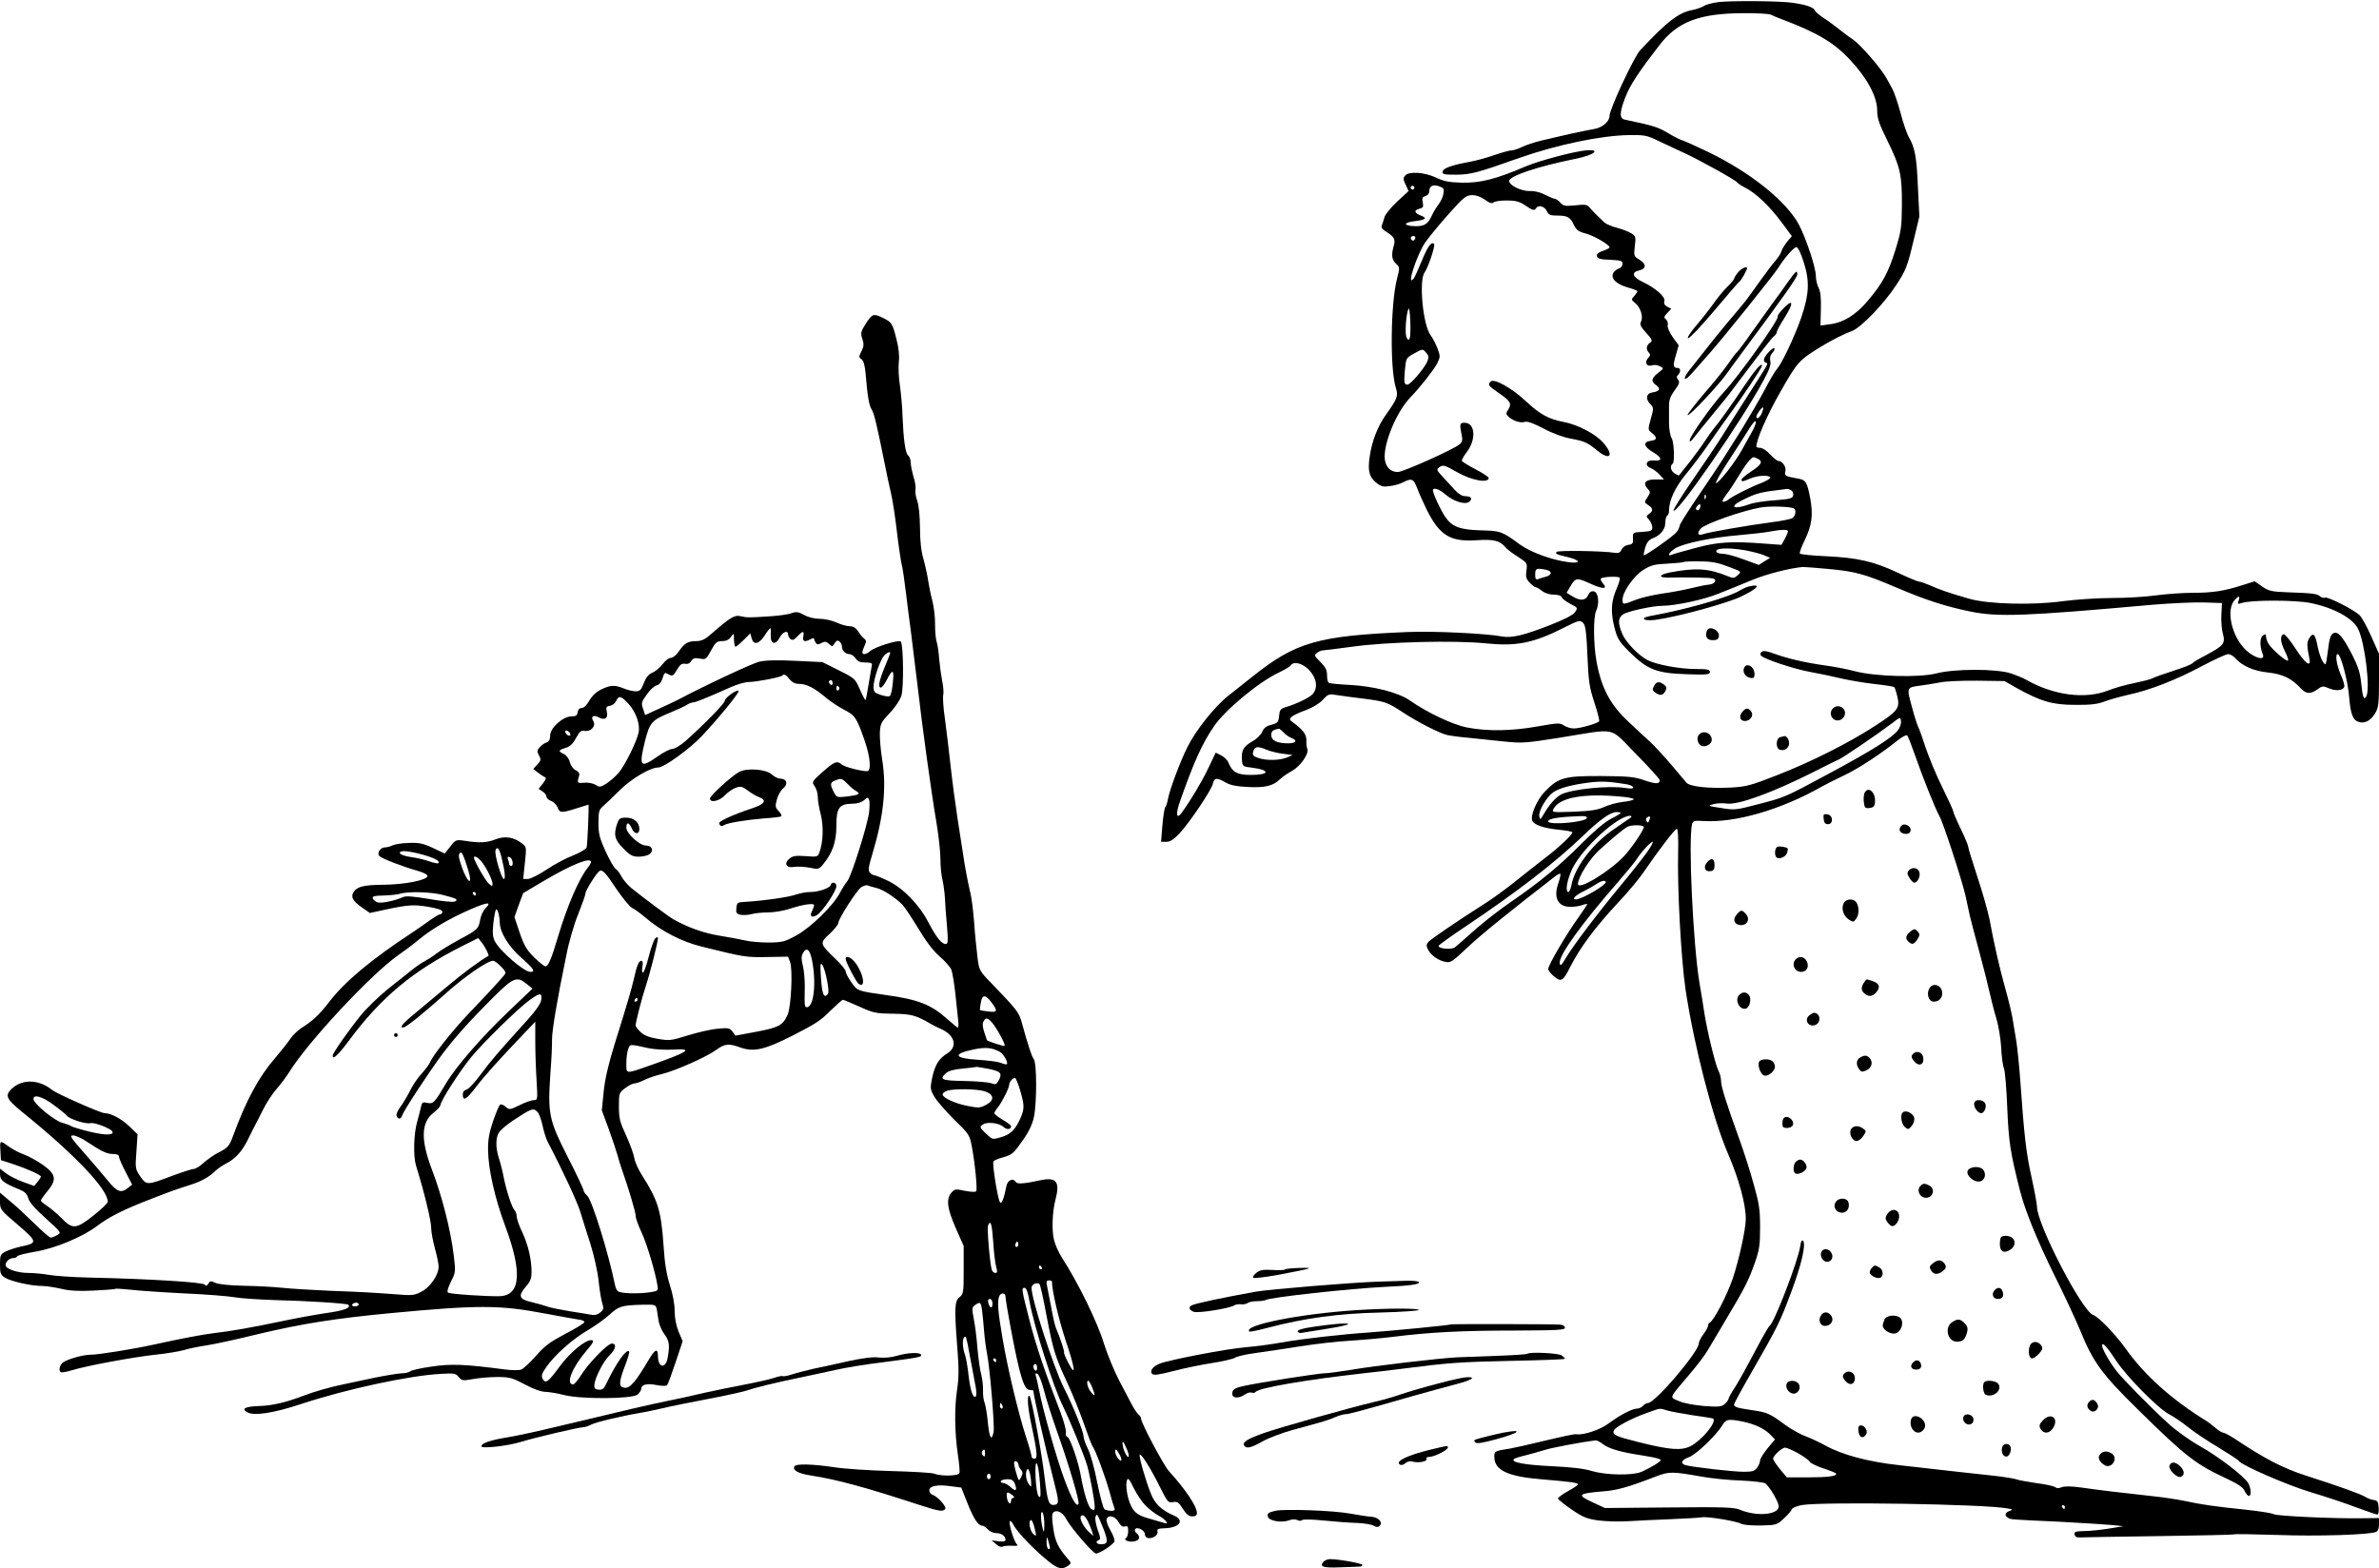  <svg version="1.0" xmlns="http://www.w3.org/2000/svg"
 width="1280pt" height="844pt" viewBox="0 0 1280 844"
 preserveAspectRatio="xMidYMid meet"><g transform="translate(0,844) scale(0.1,-0.1)"
fill="#000000" stroke="none">
<path d="M9248 8429 c-32 -4 -68 -13 -80 -21 -13 -8 -41 -18 -63 -22 -73 -14
-134 -60 -280 -216 -33 -35 -165 -318 -165 -353 0 -31 -39 -64 -82 -71 -24 -4
-81 -16 -128 -26 -47 -11 -116 -27 -155 -36 -38 -9 -86 -25 -106 -35 -20 -10
-45 -18 -55 -18 -10 0 -52 -11 -92 -25 -40 -14 -101 -31 -135 -37 -98 -18
-142 -34 -145 -52 -3 -15 7 -17 72 -17 78 0 118 11 340 90 203 71 439 121 591
123 82 1 96 -1 155 -30 36 -17 97 -45 135 -63 82 -37 282 -148 291 -161 3 -5
24 -19 46 -30 56 -29 131 -100 195 -187 l54 -73 -25 -29 c-13 -17 -28 -40 -31
-52 -4 -13 -18 -34 -30 -48 -13 -14 -54 -68 -91 -120 -79 -111 -63 -90 -167
-213 -45 -54 -100 -122 -122 -151 -23 -29 -58 -74 -79 -100 -46 -55 -39 -77 7
-25 18 20 61 69 96 109 74 83 345 421 369 459 32 52 84 111 97 111 9 0 24 -31
40 -82 33 -103 29 -172 -15 -301 -36 -102 -102 -241 -128 -271 -11 -12 -42
-64 -69 -117 -28 -52 -84 -148 -124 -213 -100 -159 -113 -180 -193 -298 -114
-168 -137 -206 -140 -221 -1 -8 -8 -22 -16 -31 -17 -22 -170 -129 -175 -124
-3 2 1 21 7 42 8 26 20 41 37 48 44 16 71 49 71 84 0 18 5 36 10 39 6 3 10 15
10 27 0 56 33 126 93 199 34 41 89 114 122 162 33 48 81 116 106 150 79 108
179 258 179 269 0 20 -37 -22 -96 -110 -70 -105 -137 -198 -166 -232 -11 -14
-32 -43 -46 -65 -14 -22 -50 -71 -80 -110 -31 -38 -56 -71 -58 -73 -1 -2 -11
3 -23 10 -22 13 -28 42 -11 53 11 7 7 115 -5 135 -9 15 -15 51 -15 85 0 11 0
45 0 75 -1 47 4 62 30 99 25 34 29 45 19 57 -9 11 -9 18 -1 26 17 17 15 38 -2
38 -24 0 -26 13 -9 69 l15 53 -32 44 c-19 28 -30 53 -27 64 3 11 -2 25 -9 31
-13 10 -12 15 7 35 l21 22 -22 12 c-14 7 -19 17 -15 30 7 22 -47 70 -117 103
-55 26 -63 52 -18 62 39 9 39 35 0 58 -29 18 -30 20 -24 72 6 49 5 54 -18 69
-14 9 -48 22 -77 30 -28 7 -59 20 -69 29 -30 28 -67 65 -81 82 -11 14 -24 16
-75 10 -55 -5 -64 -4 -80 14 -11 12 -24 21 -30 21 -6 0 -29 10 -51 21 -25 14
-57 22 -85 21 -46 -1 -110 31 -110 54 0 27 153 78 355 119 101 20 143 52 60
46 -63 -5 -252 -55 -325 -86 -161 -69 -245 -90 -343 -88 -71 2 -99 7 -142 28
-63 29 -145 34 -165 10 -11 -13 -10 -22 3 -49 l16 -34 -62 -57 c-34 -32 -65
-70 -68 -84 -4 -14 -10 -34 -14 -43 -5 -12 2 -22 22 -34 45 -28 52 -42 42 -77
-14 -49 -11 -74 12 -96 21 -19 21 -21 5 -83 -34 -136 -38 -481 -6 -584 14 -46
9 -58 -54 -147 -42 -58 -75 -142 -86 -221 -12 -78 -4 -111 33 -142 27 -22 38
-25 74 -20 24 3 57 12 73 21 45 23 56 19 75 -32 10 -27 33 -78 51 -115 70
-140 127 -175 271 -165 90 6 123 -2 154 -39 8 -10 37 -32 66 -50 50 -33 51
-34 46 -74 -5 -33 -2 -45 17 -65 13 -14 28 -25 33 -25 5 0 20 -9 34 -20 15
-12 41 -20 63 -20 24 0 40 -5 43 -15 4 -8 24 -23 47 -35 39 -20 40 -21 25 -43
-10 -16 -55 -39 -133 -70 -137 -54 -209 -72 -260 -62 -85 16 -368 30 -507 24
-483 -20 -603 -54 -835 -239 -41 -33 -100 -79 -130 -103 -73 -57 -177 -187
-222 -279 -39 -78 -97 -233 -105 -283 -3 -16 -9 -35 -14 -40 -4 -6 -11 -50
-15 -98 l-7 -87 28 0 c20 0 40 12 69 43 52 54 173 233 182 270 7 32 21 34 67
7 25 -15 59 -22 121 -25 92 -5 137 6 173 42 11 11 39 31 64 44 46 26 93 93 83
119 -4 8 -6 29 -5 46 1 31 -19 58 -74 98 -18 13 -18 16 -5 29 8 8 43 24 77 36
37 14 73 36 91 56 29 31 32 32 79 24 26 -4 91 -13 143 -19 114 -15 125 -19
209 -74 76 -50 192 -110 236 -121 17 -4 68 -11 115 -15 47 -5 133 -14 191 -20
99 -10 117 -9 305 21 311 50 258 62 407 -89 70 -71 127 -134 127 -140 0 -22
-20 -22 -82 -1 -54 19 -87 22 -233 23 -196 1 -231 -8 -303 -84 -42 -42 -79
-128 -68 -156 9 -23 63 -41 144 -49 39 -4 72 -10 72 -14 -1 -14 -74 -83 -152
-142 -45 -35 -118 -92 -161 -127 -44 -35 -111 -84 -150 -109 -157 -100 -296
-195 -311 -211 -12 -14 -13 -22 -3 -41 16 -32 55 -59 93 -67 29 -6 39 1 120
78 72 68 228 194 471 382 13 10 26 16 28 14 3 -3 -2 -26 -11 -52 -27 -78 -1
-126 66 -126 21 0 50 4 64 10 14 5 26 7 26 5 0 -3 -22 -36 -48 -73 -62 -85
-162 -256 -162 -276 0 -8 14 -26 31 -40 38 -32 49 -26 86 48 56 110 133 213
261 351 52 55 112 127 134 160 77 113 170 235 180 235 6 0 9 -49 7 -127 -5
-195 16 -575 40 -738 45 -300 147 -696 229 -885 58 -134 96 -273 95 -350 0
-55 -37 -221 -70 -320 -32 -93 -103 -229 -125 -238 -4 -2 -8 -9 -8 -16 0 -7
-11 -27 -25 -46 -14 -19 -25 -41 -25 -50 0 -44 -235 -320 -273 -320 -8 0 -20
-7 -27 -15 -7 -8 -21 -15 -32 -15 -26 0 -93 -35 -153 -80 -47 -35 -136 -64
-175 -58 -8 2 -82 -14 -165 -34 -82 -20 -168 -39 -190 -43 -84 -13 -85 -14
-85 -44 0 -73 72 -107 260 -122 154 -13 190 -18 190 -27 0 -4 -25 -21 -55 -37
-30 -17 -54 -34 -52 -40 2 -5 35 -32 73 -58 60 -41 81 -50 145 -59 41 -5 112
-7 159 -4 47 3 150 8 230 11 80 3 154 8 166 10 27 6 186 -20 213 -35 12 -6 58
-10 106 -9 82 2 86 3 123 38 22 20 41 42 43 50 3 7 27 17 54 22 116 19 983 5
1105 -18 31 -5 32 -7 12 -14 -25 -9 -28 -24 -9 -36 15 -10 2 -9 282 -22 127
-7 255 -15 285 -18 l55 -6 -80 -13 c-44 -7 -104 -13 -133 -13 -45 -1 -53 -4
-50 -18 3 -14 12 -18 38 -16 19 1 210 4 423 7 213 3 391 7 395 9 4 3 111 1
237 -3 214 -8 490 1 528 16 11 4 17 18 17 41 l0 34 -87 -1 c-147 -3 -467 12
-480 22 -7 5 -74 16 -150 24 -165 17 -235 27 -328 47 -38 8 -117 20 -175 26
-155 17 -284 32 -380 46 -57 8 -92 8 -107 2 -15 -7 -27 -6 -35 0 -7 6 -53 16
-101 22 -48 7 -98 16 -110 21 -12 4 -67 13 -122 19 -111 12 -285 31 -510 57
-165 18 -305 56 -393 105 -29 16 -77 39 -107 50 -30 11 -81 40 -112 63 -80 59
-95 66 -172 77 -82 12 -101 17 -101 31 0 6 46 91 103 189 132 230 145 257 207
423 54 145 78 252 61 269 -6 6 -12 -4 -15 -29 -12 -81 -140 -413 -165 -429 -5
-3 -41 -65 -79 -138 -38 -72 -85 -158 -105 -189 -21 -31 -37 -61 -37 -66 0 -5
-9 -17 -20 -27 -17 -15 -31 -17 -112 -11 -55 5 -111 15 -136 27 -51 22 -55 10
57 142 41 48 86 107 100 132 14 24 60 102 102 172 97 163 116 200 151 298 24
69 28 94 28 191 0 95 -5 127 -34 230 -18 66 -53 176 -78 245 -69 190 -98 282
-98 312 0 15 -6 40 -14 55 -17 34 -61 214 -76 312 -6 41 -18 113 -26 160 -35
211 -61 770 -40 855 5 18 12 20 61 17 171 -11 418 61 635 184 25 14 82 43 127
64 75 36 191 112 287 189 22 17 43 28 48 23 4 -4 23 -53 42 -107 40 -116 109
-288 131 -327 21 -36 119 -338 139 -423 8 -38 20 -90 25 -115 6 -25 26 -103
46 -175 19 -71 45 -170 56 -220 11 -49 29 -119 40 -155 11 -36 23 -105 26
-154 2 -49 9 -101 15 -115 6 -14 14 -111 18 -216 8 -184 16 -235 69 -445 27
-105 93 -267 181 -445 55 -110 119 -248 143 -306 69 -170 118 -236 311 -425
257 -253 310 -294 481 -373 57 -27 84 -45 92 -64 7 -15 17 -27 23 -27 14 0 12
40 -3 68 -21 37 -160 144 -264 202 -53 30 -128 84 -167 120 -90 82 -243 237
-278 282 -36 46 -78 119 -78 137 0 23 26 -5 77 -83 58 -87 227 -258 285 -287
23 -12 69 -43 101 -69 32 -26 105 -75 163 -109 57 -35 107 -67 110 -73 15 -23
258 -129 387 -168 77 -23 186 -59 243 -81 57 -21 109 -39 115 -39 6 0 9 16 7
38 -2 31 -7 38 -27 40 -14 2 -34 10 -45 17 -21 14 -140 57 -321 115 -123 40
-218 89 -380 197 -28 18 -56 33 -62 33 -7 0 -27 12 -45 28 -18 15 -40 32 -49
37 -185 114 -332 246 -433 389 -56 78 -146 171 -174 180 -59 19 -302 488 -302
582 0 13 -13 84 -29 157 -29 129 -40 222 -61 522 -6 83 -16 177 -21 210 -6 33
-12 74 -15 90 -6 48 -24 123 -50 215 -25 90 -56 224 -80 355 -9 44 -38 146
-65 227 -27 82 -49 154 -49 161 0 7 -18 50 -40 96 -22 45 -40 87 -40 93 0 6
-27 65 -60 132 -33 66 -72 162 -89 212 -16 50 -34 100 -40 112 -6 11 -22 62
-35 111 -28 103 -28 102 49 112 28 4 75 11 105 17 30 6 120 10 200 9 l145 -2
65 -37 c131 -73 193 -91 315 -91 82 -1 121 4 155 17 25 10 83 26 130 37 115
24 261 81 402 157 65 34 126 62 136 62 11 0 27 -9 38 -21 38 -43 100 -70 178
-78 79 -9 125 -31 176 -86 28 -30 52 -31 88 -5 26 19 30 20 63 6 38 -16 75
-12 82 8 3 7 -6 37 -19 66 -23 55 -31 110 -16 110 16 0 54 -141 61 -227 8 -99
21 -130 55 -139 32 -8 63 10 86 49 17 28 20 51 20 176 l0 143 -41 92 c-22 50
-50 101 -62 114 -26 28 -175 104 -188 96 -6 -3 -17 0 -26 7 -17 14 -35 17
-180 22 -81 3 -97 7 -132 31 l-40 28 -63 -20 c-99 -32 -162 -42 -267 -42 -54
0 -144 -6 -202 -14 -57 -8 -165 -14 -239 -14 -74 0 -191 -8 -260 -17 -166 -23
-403 -16 -505 13 -107 31 -166 51 -213 73 -23 10 -49 19 -56 19 -7 0 -60 22
-117 49 -128 60 -215 80 -387 88 -73 3 -135 10 -138 14 -3 5 9 38 27 74 38 80
45 133 29 222 -17 90 -24 101 -68 108 -68 12 -72 15 -66 39 6 24 -17 56 -39
56 -6 0 -25 16 -43 35 -17 19 -41 35 -53 35 -11 0 -21 3 -21 7 0 37 57 168
129 294 92 162 99 170 221 245 62 37 121 67 165 83 48 18 173 148 236 245 53
80 61 101 92 230 l34 141 -8 162 c-7 162 -16 209 -50 267 -9 17 -30 76 -44
131 -15 55 -35 113 -44 128 -9 16 -23 42 -32 58 -31 55 -139 179 -180 207 -23
15 -57 41 -77 57 -21 17 -56 43 -80 58 -24 16 -45 34 -48 42 -7 16 -48 30
-119 40 -65 10 -324 12 -397 4z m280 -68 c9 -5 36 -16 60 -25 190 -72 280
-125 367 -219 92 -98 145 -198 145 -271 0 -43 10 -72 56 -165 68 -139 78 -182
77 -346 -1 -119 -4 -139 -35 -240 -39 -124 -69 -180 -149 -274 -63 -75 -130
-117 -204 -126 l-50 -7 2 87 c2 61 -2 96 -12 116 -8 15 -15 44 -15 64 0 45
-52 201 -91 276 -68 127 -264 284 -494 394 -60 29 -121 56 -134 60 -13 4 -49
22 -80 41 -50 30 -79 39 -228 70 -31 6 -30 39 3 123 25 65 74 138 184 280 96
124 213 169 448 170 73 1 140 -3 150 -8z m-1762 -965 c-3 -17 -15 -42 -26 -56
-11 -14 -28 -41 -36 -60 -22 -48 -42 -59 -96 -57 -60 3 -57 20 5 27 57 7 68
16 34 29 -37 14 -42 29 -12 37 22 6 25 10 20 34 -5 23 -2 30 14 35 12 3 21 14
21 24 0 30 19 40 52 29 27 -10 29 -14 24 -42z m-156 34 c0 -5 -4 -10 -10 -10
-5 0 -10 5 -10 10 0 6 5 10 10 10 6 0 10 -4 10 -10z m380 -65 c25 -18 37 -22
47 -14 7 6 39 11 72 10 46 0 68 -6 97 -26 41 -28 50 -30 59 -15 12 19 45 10
57 -15 10 -21 18 -25 57 -25 56 0 70 -9 90 -52 13 -26 25 -35 61 -44 44 -11
130 -61 130 -75 0 -4 -16 -13 -36 -19 -24 -8 -34 -17 -32 -28 3 -14 17 -18 71
-20 58 -3 67 -5 67 -22 0 -10 -9 -22 -20 -25 -11 -3 -24 -14 -30 -24 -15 -29
15 -59 75 -77 30 -8 55 -18 55 -21 0 -4 -8 -15 -17 -26 -17 -18 -17 -20 5 -38
29 -23 45 -75 31 -100 -7 -15 -2 -27 28 -60 34 -38 36 -42 20 -54 -20 -14 -22
-36 -5 -53 9 -9 8 -16 -5 -29 -21 -24 -7 -48 21 -39 12 4 31 2 43 -5 22 -11
22 -11 -10 -36 -37 -29 -39 -46 -9 -67 25 -18 17 -32 -22 -38 -32 -4 -38 -34
-12 -61 20 -21 20 -24 4 -81 -16 -58 -16 -59 6 -76 30 -24 28 -38 -5 -42 -45
-5 -40 -32 12 -62 50 -30 51 -49 2 -44 -40 4 -51 -27 -15 -41 13 -5 34 -21 47
-35 l24 -26 -47 0 c-53 0 -69 -19 -41 -50 16 -17 16 -20 -1 -46 -18 -26 -18
-27 4 -42 27 -17 28 -31 5 -47 -17 -13 -17 -14 0 -32 9 -11 17 -29 17 -41 0
-18 -7 -21 -52 -24 -53 -3 -53 -3 -52 -35 2 -27 -2 -32 -25 -35 -15 -2 -30
-12 -36 -25 -7 -16 -16 -21 -35 -18 -69 11 -309 14 -315 5 -7 -11 -5 -12 68
-30 64 -17 61 -34 -5 -25 -91 12 -201 53 -259 94 -96 71 -106 75 -209 77 -114
3 -157 19 -193 71 -26 38 -67 126 -67 144 0 18 33 8 66 -21 44 -38 107 -58
129 -40 20 16 10 30 -22 30 -16 0 -36 12 -56 34 -18 19 -47 51 -66 72 -32 34
-33 38 -17 50 20 14 30 11 96 -27 76 -44 170 -61 170 -31 0 5 -31 26 -70 46
-38 20 -72 41 -74 45 -3 5 8 25 24 46 54 68 48 160 -10 160 -26 0 -28 -6 -15
-70 5 -22 2 -35 -12 -46 -31 -27 -304 -149 -332 -149 -43 0 -71 33 -71 83 0
88 68 245 137 317 56 58 126 148 145 183 18 37 18 40 2 83 -10 25 -26 56 -36
69 -42 53 -65 296 -33 339 18 24 59 145 51 153 -14 15 -34 -12 -65 -88 -19
-46 -39 -90 -44 -97 -43 -55 14 123 61 193 21 30 78 99 127 154 81 91 93 100
126 101 22 0 47 -9 69 -25z m-376 -210 c-4 -8 -10 -12 -15 -9 -14 8 -10 24 6
24 9 0 12 -6 9 -15z m-29 -534 c-6 -14 -8 -14 -17 3 -10 18 -4 121 10 154 9
21 15 -135 7 -157z m89 -80 c13 -14 14 -24 6 -45 -13 -34 -91 -126 -107 -126
-18 0 -20 10 -14 79 6 63 7 65 46 87 51 28 49 28 69 5z m1805 -325 c-11 -24
-29 -36 -29 -18 0 12 31 54 36 49 3 -2 -1 -16 -7 -31z m-55 -104 c-15 -26 -39
-69 -53 -95 -33 -61 -122 -176 -138 -177 -6 0 25 56 70 124 45 69 95 146 111
173 16 26 31 42 33 35 3 -7 -8 -34 -23 -60z m36 -142 c27 -14 16 -32 -41 -69
-27 -18 -49 -37 -49 -42 0 -12 5 -12 47 6 40 17 99 20 108 6 3 -5 -19 -18 -48
-30 -55 -20 -165 -76 -181 -92 -6 -5 -16 -9 -24 -9 -9 0 -3 13 16 38 16 20 46
66 67 101 35 60 68 101 81 101 3 0 14 -5 24 -10z m178 -169 c8 -5 12 -17 10
-27 -3 -16 -16 -20 -98 -26 -52 -3 -115 -13 -139 -22 -83 -30 -111 -15 -38 22
82 40 92 43 242 61 6 0 16 -3 23 -8z m-461 -43 c-3 -8 -6 -5 -6 6 -1 11 2 17
5 13 3 -3 4 -12 1 -19z m-31 -53 c-3 -9 -11 -13 -16 -10 -8 5 -7 11 1 21 14
18 24 11 15 -11z m506 -1 c15 -9 8 -43 -10 -53 -10 -5 -59 -15 -108 -21 -123
-16 -344 -54 -372 -65 -27 -10 -33 7 -11 31 24 26 224 96 321 113 50 9 163 5
180 -5z m-32 -123 c0 -5 -8 -24 -17 -41 l-18 -32 -95 7 c-172 13 -247 9 -365
-23 -60 -16 -118 -32 -127 -36 -31 -14 -20 11 15 33 44 27 196 59 342 71 66 6
140 14 165 19 63 12 100 13 100 2z m-231 -102 c36 -7 81 -18 100 -26 l35 -15
-31 -19 -30 -19 -82 30 c-45 17 -95 30 -111 30 -16 0 -31 4 -34 9 -14 22 56
26 153 10z m-91 -88 c73 -27 73 -27 52 -46 -19 -17 -25 -18 -53 -6 -104 43
-174 47 -315 20 -63 -13 -59 -30 6 -27 26 1 91 1 145 0 86 -2 98 -4 95 -19 -2
-10 -15 -17 -33 -19 -16 -1 -59 -10 -95 -19 -36 -9 -105 -22 -155 -29 -49 -7
-115 -22 -145 -34 -68 -27 -70 -27 -70 1 0 42 61 129 113 161 40 25 60 30 130
33 45 3 84 6 86 9 2 2 41 4 85 3 63 0 97 -6 154 -28z m532 -12 c149 -13 200
-27 367 -98 164 -70 266 -103 405 -132 149 -30 291 -25 983 37 99 8 223 14
275 12 l95 -3 -3 -61 c-2 -33 1 -80 8 -103 14 -54 5 -65 -90 -116 -38 -19 -72
-40 -75 -45 -3 -5 -49 -23 -102 -40 -53 -17 -104 -35 -114 -41 -10 -5 -53 -16
-96 -25 -43 -8 -106 -26 -141 -40 -124 -48 -294 -26 -442 59 -14 8 -50 23 -80
33 -76 26 -304 26 -403 0 -91 -23 -325 -17 -437 12 -41 11 -113 25 -160 31
-106 15 -198 36 -273 63 -44 16 -61 18 -70 9 -7 -7 -7 -14 -1 -20 20 -19 174
-70 259 -86 50 -9 127 -25 172 -36 44 -10 125 -24 180 -30 54 -6 101 -13 105
-17 4 -4 11 -27 17 -52 14 -61 1 -77 -117 -154 -141 -92 -345 -195 -527 -266
-144 -57 -169 -63 -251 -68 -120 -6 -222 5 -240 26 -8 10 -45 53 -82 97 -37
44 -90 101 -117 126 -28 25 -78 72 -112 104 -99 92 -147 182 -173 325 -17 94
-18 240 -2 273 19 41 12 101 -13 105 -13 2 -24 -5 -30 -20 -13 -30 -42 -33
-83 -8 l-33 20 18 31 c30 51 35 52 108 19 70 -32 98 -31 69 1 -9 11 -14 22
-10 26 10 10 95 13 101 4 2 -5 -4 -29 -15 -54 -31 -70 -35 -126 -15 -208 17
-66 23 -78 82 -137 96 -95 146 -115 306 -120 112 -4 127 -2 127 12 0 13 -13
16 -79 16 -83 0 -207 23 -255 47 -49 25 -118 96 -137 141 -25 58 -24 88 4 106
25 17 160 46 210 46 69 0 225 33 302 65 44 17 125 50 180 73 83 34 201 64 275
71 8 0 67 -4 130 -10z m-1512 -5 c35 -7 34 -29 -3 -38 -13 -3 -30 -9 -39 -12
-13 -5 -16 1 -16 25 0 33 6 35 58 25z m3727 -165 c-7 -20 -5 -21 16 -14 51 17
285 17 371 0 123 -25 225 -80 255 -138 37 -73 68 -327 44 -366 -13 -20 -19 -2
-27 75 -5 51 -17 89 -45 144 -53 104 -80 136 -105 122 -15 -8 -21 -28 -29 -94
-11 -83 -11 -83 -28 -57 -9 14 -21 49 -27 79 -13 68 -23 79 -44 48 -15 -24
-15 -40 0 -115 9 -48 -25 -21 -76 58 -28 44 -57 78 -63 76 -21 -7 -18 -41 6
-90 14 -26 21 -50 17 -52 -5 -3 -32 16 -60 42 -45 42 -56 60 -59 97 -1 5 -8 2
-17 -5 -16 -13 -16 -60 1 -101 14 -34 -41 -21 -87 20 -81 73 -115 224 -62 276
21 22 27 20 19 -5z m-3524 -125 c10 -12 16 -64 20 -173 6 -137 10 -168 37
-250 17 -52 29 -98 26 -102 -7 -12 -103 -39 -136 -39 -16 0 -40 7 -53 16 -22
15 -33 14 -142 -5 -138 -25 -271 -27 -378 -6 -76 14 -214 79 -310 146 -60 42
-192 76 -318 83 -60 3 -113 8 -118 12 -5 3 -9 21 -9 41 0 27 -8 43 -36 71 -33
33 -35 37 -18 49 10 7 23 13 30 13 6 0 79 9 160 20 186 26 548 35 717 18 168
-17 258 1 427 87 77 39 84 40 101 19z m-1476 -251 c40 -44 47 -96 17 -129 -18
-19 -90 -54 -147 -70 -25 -8 -30 -15 -33 -46 -3 -34 -7 -39 -41 -48 -28 -7
-42 -18 -50 -39 -7 -15 -30 -38 -52 -50 -48 -27 -61 -50 -57 -99 3 -37 4 -37
54 -43 101 -13 96 -39 -6 -39 -74 0 -100 15 -121 67 -4 12 -22 29 -38 38 l-30
15 -39 -82 c-34 -72 -96 -176 -145 -243 -28 -37 -32 -4 -8 63 75 213 119 311
183 404 59 87 240 238 349 289 31 15 60 32 63 38 16 25 66 12 101 -26z m3167
-322 c-30 -40 -137 -108 -366 -231 -249 -134 -241 -130 -391 -169 -115 -30
-123 -31 -195 -19 -72 11 -74 12 -40 21 19 5 50 6 69 3 61 -10 249 59 471 171
63 32 125 63 137 68 24 11 212 139 283 193 44 34 45 34 48 12 2 -13 -5 -35
-16 -49z m-3306 -12 c10 -12 29 -25 42 -30 35 -13 26 -29 -17 -29 -60 0 -91
15 -91 44 0 22 8 28 41 35 3 0 14 -9 25 -20z m-90 -94 c19 -8 59 -18 87 -21
l52 -7 -30 -13 c-37 -16 -112 -18 -154 -3 -32 11 -35 17 -25 43 8 20 25 20 70
1z m1928 -184 c22 -3 41 -11 43 -17 3 -8 -11 -9 -44 -4 -87 14 -289 -7 -343
-35 -30 -16 -64 -54 -94 -106 -19 -32 -20 -33 -24 -11 -5 29 40 105 76 129 31
22 98 40 192 52 62 8 107 6 194 -8z m-21 -68 c37 -3 67 -9 67 -14 0 -4 -26
-11 -57 -14 -32 -4 -78 -16 -103 -28 -35 -16 -72 -21 -163 -25 -116 -4 -119
-4 -108 16 33 61 163 84 364 65z m-3 -88 c0 -2 -23 -17 -52 -31 -33 -17 -91
-66 -158 -133 -119 -120 -227 -209 -380 -314 -58 -39 -145 -107 -195 -151 -49
-44 -97 -86 -106 -93 -17 -15 -89 -9 -89 7 0 4 64 50 143 103 281 188 481 343
632 487 92 89 150 130 182 130 13 0 23 -2 23 -5z m-182 -27 c-8 -23 -208 -40
-208 -18 0 15 55 24 168 28 31 2 42 -2 40 -10z m237 3 c-6 -4 -45 -31 -87 -60
-116 -77 -215 -206 -233 -304 -4 -20 -11 -37 -16 -37 -19 0 -8 65 21 126 53
109 243 284 310 284 8 0 10 -3 5 -9z m99 -15 c-5 -14 -9 -15 -15 -5 -5 8 -3
17 4 21 15 9 19 4 11 -16z m-30 -35 c6 -9 -59 -106 -103 -155 -76 -83 -251
-190 -251 -153 0 36 64 137 115 183 87 78 136 118 154 126 23 10 79 9 85 -1z
m17 -138 c-23 -32 -86 -112 -141 -178 -125 -151 -257 -325 -295 -390 -25 -42
-30 -46 -33 -28 -6 41 116 210 313 436 44 51 88 104 98 119 25 41 78 98 89 98
5 0 -9 -26 -31 -57z m-221 -160 c-1 -18 -131 -93 -161 -93 -24 0 -4 22 42 44
28 14 60 33 72 41 23 16 47 20 47 8z m330 -2843 c19 -6 82 -17 139 -26 58 -8
107 -16 109 -18 19 -20 -62 -117 -122 -148 -50 -25 -110 -21 -281 22 -123 31
-141 39 -132 62 6 18 96 66 176 94 78 28 68 27 111 14z m412 -61 c64 -14 115
-39 145 -71 l23 -24 -40 -48 c-22 -27 -40 -56 -40 -65 0 -9 -7 -27 -16 -39
-13 -18 -25 -22 -72 -22 -58 0 -282 26 -314 36 -29 9 -20 29 20 43 39 15 146
117 178 170 20 35 34 37 116 20z m-759 -119 c31 -25 95 -44 201 -60 44 -7 89
-15 100 -20 18 -6 16 -9 -19 -32 -22 -13 -56 -31 -75 -39 -50 -20 -190 -17
-265 5 -40 13 -111 21 -215 26 -147 7 -224 21 -204 39 5 4 34 13 64 20 30 8
75 20 100 28 35 12 204 44 276 52 6 0 23 -8 37 -19z m1053 -51 c31 -18 58 -38
61 -45 3 -7 36 -23 74 -36 38 -12 69 -25 69 -29 0 -13 -46 -19 -155 -19 l-111
0 -37 44 c-20 25 -37 50 -37 56 0 16 47 60 65 60 8 0 40 -14 71 -31z m-521
-125 c50 -9 144 -19 210 -21 69 -3 126 -10 134 -16 25 -21 71 -100 71 -123 0
-46 -119 -56 -209 -18 -30 13 -90 15 -381 12 l-345 -3 -62 29 c-92 42 -86 49
56 61 70 5 134 23 281 80 71 27 87 27 245 -1z m1955 -164 c0 -5 -2 -10 -4 -10
-3 0 -8 5 -11 10 -3 6 -1 10 4 10 6 0 11 -4 11 -10z"/>
<path d="M8021 6387 c-18 -18 -14 -22 43 -62 63 -43 71 -57 51 -89 -14 -21
-13 -24 2 -39 26 -23 65 -35 88 -27 13 4 44 -7 100 -36 48 -26 106 -47 145
-54 75 -14 90 -20 147 -67 69 -55 88 -21 27 47 -43 47 -137 96 -214 110 -78
15 -126 41 -200 111 -75 70 -171 124 -189 106z"/>
<path d="M9405 5283 c-10 -3 -28 -11 -40 -18 -57 -38 -296 -106 -487 -140 -58
-11 -35 -28 26 -21 115 15 380 87 462 125 95 45 116 73 39 54z"/>
<path d="M9184 5046 c-12 -31 0 -51 31 -51 21 0 31 5 33 19 7 34 -52 63 -64
32z"/>
<path d="M9383 4844 c-8 -22 9 -48 36 -52 16 -3 21 2 21 20 0 42 -44 66 -57
32z"/>
<path d="M8899 4748 c-10 -18 -8 -24 7 -35 25 -18 42 -16 54 8 9 17 8 23 -7
35 -26 19 -41 17 -54 -8z"/>
<path d="M9862 4628 c-28 -28 -1 -75 37 -63 11 3 23 15 26 26 12 38 -35 65
-63 37z"/>
<path d="M9376 4611 c-22 -24 -15 -51 12 -51 28 0 48 28 36 48 -16 24 -29 25
-48 3z"/>
<path d="M9140 4485 c-14 -17 -5 -51 16 -59 22 -8 54 11 54 32 0 38 -46 56
-70 27z"/>
<path d="M9578 4473 c-23 -6 -25 -58 -3 -67 22 -8 43 3 50 25 6 19 -10 50 -24
48 -3 -1 -14 -3 -23 -6z"/>
<path d="M9351 6974 c-12 -15 -21 -30 -21 -34 0 -4 -16 -23 -35 -42 -20 -19
-50 -56 -68 -81 -18 -26 -60 -81 -95 -122 -38 -44 -57 -75 -49 -75 9 0 72 67
141 149 70 83 130 153 135 156 9 5 41 62 41 72 0 13 -32 -2 -49 -23z"/>
<path d="M9620 6923 c-22 -32 -60 -85 -85 -118 -24 -33 -74 -103 -111 -155
-36 -52 -72 -99 -78 -105 -7 -5 -27 -32 -46 -60 -18 -27 -75 -99 -127 -158
-51 -60 -93 -114 -93 -120 1 -16 161 154 208 219 20 29 60 82 87 119 217 292
295 402 295 418 0 26 -6 21 -50 -40z"/>
<path d="M9597 6782 c-20 -21 -35 -41 -32 -44 12 -12 -211 -324 -290 -408 -57
-60 -185 -240 -184 -260 0 -10 8 -5 22 14 12 16 56 70 97 120 41 49 91 111
110 137 171 227 209 276 223 288 10 7 17 19 17 25 0 6 18 40 41 75 50 80 49
107 -4 53z"/>
<path d="M4660 6701 c-29 -46 -31 -53 -20 -85 9 -29 8 -40 -5 -66 -15 -30 -15
-33 1 -44 13 -10 19 -38 26 -127 6 -74 16 -123 26 -139 15 -23 28 -77 72 -295
9 -49 25 -119 33 -155 9 -36 23 -128 32 -205 9 -77 21 -158 26 -180 6 -22 16
-94 24 -160 8 -66 19 -154 25 -195 5 -41 21 -169 35 -285 27 -235 74 -578 105
-761 11 -67 20 -152 20 -190 0 -38 5 -87 11 -109 5 -22 11 -65 13 -95 1 -30 6
-99 11 -152 7 -84 6 -98 -7 -98 -22 0 -51 37 -92 115 -49 96 -138 187 -218
225 -35 17 -68 30 -74 30 -6 0 -17 7 -24 15 -10 11 -7 31 13 97 62 206 78 364
53 513 -8 50 -13 114 -12 142 2 48 7 57 53 106 30 31 56 71 63 94 13 42 11
269 -3 290 -8 13 -141 -28 -167 -52 -19 -17 -40 -20 -40 -5 0 5 5 21 12 36 10
21 10 28 -3 38 -8 6 -22 23 -32 39 -12 18 -26 27 -45 27 -15 0 -47 9 -71 20
-24 11 -64 20 -90 20 -28 0 -62 8 -85 21 -31 17 -43 18 -65 10 -14 -6 -64 -14
-111 -17 -121 -8 -132 -8 -165 0 -33 8 -56 -6 -159 -96 -34 -30 -52 -38 -82
-38 -44 -1 -60 -10 -93 -57 -12 -18 -31 -33 -41 -33 -11 0 -31 -15 -45 -34
-14 -19 -39 -39 -55 -46 -20 -8 -34 -25 -46 -56 -14 -37 -21 -44 -44 -44 -15
0 -44 7 -63 15 -48 20 -73 19 -122 -5 -27 -13 -49 -34 -64 -60 -13 -24 -30
-40 -41 -40 -12 0 -20 -8 -22 -22 -2 -18 -9 -23 -33 -23 -46 0 -115 -62 -115
-103 0 -21 -6 -32 -19 -37 -10 -3 -26 -14 -36 -25 -16 -18 -17 -23 -5 -45 12
-22 11 -28 -9 -49 l-22 -24 26 -20 c14 -11 31 -22 38 -25 7 -2 3 -14 -12 -33
l-23 -29 21 -14 c12 -7 21 -20 21 -27 0 -8 11 -19 25 -24 14 -5 30 -21 35 -35
11 -30 20 -31 102 -5 34 11 63 20 64 20 4 1 -5 -219 -10 -231 -4 -9 -37 -28
-74 -43 -37 -14 -101 -48 -142 -76 -41 -27 -86 -50 -100 -50 l-25 0 9 86 c9
85 9 87 -15 105 -43 34 -92 42 -141 23 -47 -19 -87 -21 -164 -9 -54 8 -52 8
-92 -44 l-19 -24 -64 30 c-53 25 -75 29 -130 27 -36 -1 -75 -7 -87 -13 -11 -6
-30 -11 -41 -11 -26 0 -46 -34 -28 -48 16 -14 129 -57 200 -77 34 -9 57 -21
57 -29 0 -22 -123 -46 -235 -47 -110 -1 -144 -10 -163 -40 -16 -26 -4 -48 48
-84 l40 -28 83 18 c126 27 154 28 233 15 50 -9 74 -17 74 -26 0 -8 -5 -14 -12
-14 -6 0 -29 -14 -52 -30 -23 -17 -66 -47 -96 -67 -224 -147 -367 -267 -450
-376 -49 -64 -88 -102 -150 -140 -19 -13 -45 -38 -58 -57 -12 -19 -50 -66 -83
-105 -87 -101 -154 -224 -226 -420 -19 -52 -28 -62 -77 -87 -23 -11 -58 -36
-79 -54 -20 -19 -44 -34 -53 -34 -9 0 -59 -16 -111 -35 -143 -54 -144 -54
-178 -6 -27 40 -28 44 -21 134 l6 93 -42 41 c-43 42 -101 73 -136 73 -20 0
-258 105 -282 125 -70 57 -160 60 -217 6 -38 -36 -29 -55 54 -123 283 -228
462 -416 463 -485 0 -7 -34 -40 -76 -73 -94 -75 -114 -77 -174 -14 -25 25 -60
54 -77 65 -18 12 -33 24 -33 29 0 4 16 27 36 51 51 61 45 91 -26 141 -30 21
-75 46 -100 55 -25 9 -58 26 -75 38 -57 41 -56 41 -53 -15 l3 -53 65 -21 c75
-25 149 -58 150 -67 0 -4 -8 -17 -18 -29 l-18 -22 -58 21 c-32 11 -73 32 -92
46 l-34 26 0 -30 c0 -32 18 -47 105 -82 29 -12 41 -24 47 -47 5 -20 37 -57 94
-108 84 -76 85 -78 62 -90 -13 -8 -28 -13 -35 -14 -6 0 -47 35 -90 78 -43 42
-102 97 -131 120 l-52 44 0 -46 c0 -45 1 -46 96 -127 108 -93 108 -98 12 -118
-27 -6 -62 -18 -78 -26 -28 -14 -30 -20 -30 -69 0 -47 3 -56 26 -71 31 -20
141 -45 199 -45 22 0 68 -7 103 -15 45 -11 95 -14 174 -10 61 3 114 7 117 9 3
3 40 0 81 -4 41 -5 172 -14 290 -20 118 -5 241 -15 274 -21 32 -6 129 -12 215
-15 174 -4 388 -18 395 -25 17 -17 -24 -32 -120 -45 -60 -9 -170 -29 -244 -45
-143 -30 -269 -53 -360 -63 -65 -8 -174 -29 -320 -61 -114 -25 -299 -55 -342
-55 -46 0 -142 -29 -155 -47 -15 -19 -17 -40 -5 -47 5 -3 31 2 58 10 80 25
331 71 449 84 61 6 130 18 155 25 25 8 79 19 120 25 41 6 165 33 275 60 239
57 415 85 720 114 467 44 584 44 825 -2 91 -17 176 -32 190 -34 14 -2 25 -7
24 -13 0 -5 -46 -34 -101 -62 -83 -44 -111 -64 -159 -119 -32 -36 -68 -70 -80
-74 -12 -5 -52 -4 -90 1 -214 28 -287 31 -393 15 -58 -8 -109 -20 -115 -26 -5
-5 -26 -10 -45 -10 -20 -1 -90 -12 -156 -26 -66 -14 -138 -29 -160 -34 -64
-13 -156 -39 -210 -60 -97 -37 -171 -54 -238 -56 -77 -2 -102 -15 -66 -34 37
-20 138 -5 287 44 245 81 584 154 755 163 70 4 79 3 95 -17 17 -20 21 -21 77
-11 32 6 91 11 131 11 65 0 80 -4 148 -40 48 -26 89 -40 113 -40 21 -1 65 -8
98 -17 89 -23 369 -22 396 3 10 9 19 23 19 30 0 23 30 31 81 21 30 -6 54 -6
58 -1 5 5 25 60 46 123 l38 114 -22 51 c-13 33 -21 73 -21 111 0 37 -10 91
-26 140 -18 58 -28 117 -34 215 -13 186 -30 241 -116 376 -20 31 -38 72 -41
92 -3 20 -23 75 -44 121 -34 73 -39 93 -39 157 0 71 1 74 33 98 19 15 42 26
51 26 9 0 33 8 54 19 20 10 62 24 92 31 72 17 241 92 293 130 47 34 67 36 128
14 75 -27 134 -13 289 66 124 64 144 77 200 133 32 31 61 57 65 57 4 0 44 -17
89 -37 75 -34 89 -37 182 -38 100 -2 122 -8 204 -56 8 -5 34 -18 57 -28 72
-34 86 -95 29 -130 -45 -28 -66 -62 -81 -133 -11 -54 -10 -61 12 -99 13 -23
61 -78 106 -123 79 -76 84 -84 95 -141 18 -94 32 -239 24 -246 -4 -4 -31 -3
-61 3 -51 11 -55 10 -73 -11 -28 -35 -22 -83 24 -189 l43 -97 0 -128 c0 -122
-1 -130 -22 -147 -27 -22 -29 -57 -12 -276 9 -111 8 -161 -2 -226 -14 -96 -13
-226 5 -348 7 -47 11 -91 8 -97 -5 -16 -99 -18 -136 -3 -14 5 -119 11 -233 14
-114 3 -253 12 -308 21 -117 17 -201 19 -210 5 -13 -21 18 -39 88 -50 142 -22
289 -62 592 -161 99 -32 120 -35 131 -18 7 12 -41 66 -68 75 -10 3 -18 14 -18
24 0 24 45 33 118 22 l54 -7 33 -83 c33 -84 58 -122 80 -122 7 0 20 -9 30 -20
10 -11 30 -20 45 -20 28 0 50 -16 50 -36 0 -9 -12 -11 -37 -8 l-38 5 24 -20
c12 -12 28 -18 34 -14 6 4 30 6 52 5 24 -2 35 1 28 6 -15 10 -46 108 -40 125
2 7 12 -3 22 -22 19 -38 125 -146 193 -198 46 -36 68 -40 98 -19 19 14 19 15
-1 38 -52 60 -68 93 -78 164 -8 53 -8 77 0 85 17 17 52 1 69 -34 24 -46 145
-187 161 -187 19 0 93 48 99 65 3 7 -6 34 -21 59 -15 26 -24 53 -21 61 9 26
46 17 64 -15 12 -21 22 -28 35 -24 14 4 17 -1 17 -25 0 -16 -5 -33 -11 -37
-19 -11 17 -25 46 -18 28 7 32 25 10 44 -10 8 -12 17 -6 23 12 12 51 -9 51
-29 0 -21 24 -28 50 -14 13 7 20 18 18 28 -4 14 3 17 36 18 84 2 113 44 49 70
-63 27 -100 62 -121 117 -28 69 -64 196 -60 208 5 14 62 -77 110 -175 40 -80
44 -84 69 -79 24 4 31 -1 53 -36 19 -30 33 -41 51 -41 17 0 25 6 25 18 0 36
-62 128 -152 227 -28 32 -148 257 -148 279 0 8 -7 19 -16 26 -8 8 -23 30 -33
49 -11 20 -41 79 -69 131 -27 52 -64 142 -82 199 -35 116 -141 332 -227 464
-17 27 -36 69 -42 95 -13 51 -9 153 8 217 25 96 5 122 -80 104 -87 -19 -126
-22 -133 -10 -15 24 -44 12 -51 -21 -13 -68 -27 -102 -35 -87 -13 22 -42 207
-35 219 3 5 25 15 48 21 55 16 59 20 113 97 31 44 49 84 57 121 16 78 16 291
-1 312 -11 15 -28 64 -66 202 -14 49 -25 64 -159 203 -69 71 -69 72 -78 145
-5 41 -14 126 -18 189 -5 63 -14 133 -20 155 -12 49 -32 153 -41 220 -4 28
-17 109 -28 180 -11 72 -28 198 -37 280 -9 83 -23 198 -31 258 -9 59 -12 116
-9 127 3 11 1 45 -6 77 -6 32 -13 85 -16 118 -2 33 -8 74 -13 90 -6 17 -9 59
-9 95 1 36 -6 92 -14 125 -9 33 -19 83 -23 110 -4 28 -15 79 -25 115 -13 44
-19 99 -19 170 -1 64 -6 120 -15 145 -8 22 -12 49 -9 60 2 11 -2 43 -11 70 -8
28 -15 62 -15 76 0 15 -6 32 -14 38 -15 13 -25 86 -30 211 -1 47 -8 121 -14
165 -7 44 -9 101 -6 127 4 32 0 72 -12 120 -20 82 -27 94 -63 112 -61 31 -66
30 -101 -23z m-513 -1678 c-3 -50 25 -57 48 -14 16 31 45 42 45 17 0 -7 6 -19
13 -25 11 -8 19 -5 37 14 30 32 38 32 32 0 -5 -27 7 -32 39 -15 10 6 19 7 19
3 0 -4 4 -14 9 -22 7 -10 13 -11 31 -1 18 9 25 9 40 -5 18 -16 19 -16 31 4 10
15 16 17 26 9 7 -6 13 -18 13 -27 0 -22 19 -41 41 -41 9 0 23 -10 32 -22 11
-17 24 -23 53 -23 30 0 38 -4 35 -15 -1 -8 -9 -53 -17 -99 -7 -46 -15 -86 -17
-88 -2 -2 -16 23 -30 56 -26 59 -28 61 -114 104 l-88 44 -146 7 c-102 5 -161
3 -195 -5 -39 -10 -286 -125 -439 -206 -16 -8 -62 -30 -102 -48 l-72 -33 -11
34 c-11 31 -9 37 21 78 17 25 41 46 52 48 13 2 24 15 30 33 13 39 12 38 36 25
19 -10 24 -7 43 25 16 28 26 36 43 33 14 -3 27 2 34 15 10 15 19 18 46 13 32
-6 35 -4 61 44 24 44 31 50 59 50 22 0 37 7 48 23 16 22 16 21 16 -15 1 -21 4
-38 8 -38 4 0 24 16 44 36 l36 36 7 -26 c10 -39 39 -33 70 14 14 22 28 40 31
40 2 0 3 -17 2 -37z m643 -97 c0 -2 -13 -36 -30 -76 -31 -75 -37 -110 -20
-110 5 0 19 18 30 39 32 64 42 61 34 -11 -3 -34 -10 -67 -15 -72 -5 -6 -24 -4
-49 4 -36 12 -40 17 -40 45 0 40 35 143 57 167 14 16 33 24 33 14z m-542 -141
c14 -17 30 -25 51 -25 40 0 83 -22 142 -72 26 -22 71 -52 100 -67 59 -30 68
-42 111 -166 31 -89 37 -165 13 -165 -33 0 -121 23 -136 36 -25 22 -40 16
-103 -40 -58 -52 -59 -53 -43 -77 10 -13 17 -39 17 -57 0 -19 7 -61 16 -95 16
-62 13 -153 -8 -206 -8 -22 -12 -23 -74 -18 -52 4 -69 1 -86 -13 -32 -26 -18
-53 24 -45 18 3 56 1 83 -4 48 -10 51 -9 73 17 51 62 72 121 72 207 0 98 15
119 85 120 28 0 50 7 64 19 19 17 21 17 27 2 4 -9 3 -40 0 -68 -10 -74 -94
-339 -116 -368 -11 -14 -30 -43 -41 -65 -37 -70 -157 -186 -233 -228 -64 -35
-76 -38 -150 -39 -45 0 -103 5 -131 12 -27 6 -90 18 -140 26 -79 13 -166 44
-242 87 -22 12 -159 114 -226 168 -20 17 -44 45 -53 62 -9 18 -23 36 -31 41
-8 4 -32 46 -54 93 -33 73 -39 95 -39 154 0 63 3 72 26 92 14 12 56 52 92 88
63 61 161 119 204 119 31 0 168 99 235 170 92 98 202 233 197 242 -7 11 -73
-36 -74 -52 0 -15 -110 -127 -212 -218 -26 -23 -58 -42 -70 -42 -12 0 -48 -18
-79 -40 -95 -67 -103 -57 -68 85 25 97 36 110 134 150 39 16 79 34 90 42 11 7
26 13 33 13 14 0 73 24 201 81 35 16 80 29 100 29 39 0 169 25 179 34 10 11
21 6 40 -19z m232 -21 c0 -8 -4 -12 -10 -9 -5 3 -10 10 -10 16 0 5 5 9 10 9 6
0 10 -7 10 -16z m35 -23 c3 -5 1 -12 -5 -16 -5 -3 -10 1 -10 9 0 18 6 21 15 7z
m-1132 -90 c39 -44 62 -109 53 -153 -10 -48 -74 -178 -107 -216 -18 -21 -48
-47 -67 -59 -32 -20 -37 -20 -58 -6 -14 8 -39 13 -61 11 -39 -3 -39 -3 -26 42
2 9 -6 19 -19 25 -13 6 -27 24 -32 44 -5 19 -19 37 -33 44 -31 14 -29 21 9 32
24 7 40 22 57 53 19 36 28 43 47 39 33 -6 63 27 46 53 -15 24 0 35 29 20 33
-18 52 -5 44 29 -5 25 -3 30 17 33 13 2 27 13 33 26 14 31 27 28 68 -17z
m-315 -160 c3 -8 -1 -12 -9 -9 -7 2 -15 10 -17 17 -3 8 1 12 9 9 7 -2 15 -10
17 -17z m1491 -268 c15 -16 35 -33 46 -39 28 -16 18 -22 -47 -30 -55 -6 -56
-6 -72 24 -21 41 -20 51 7 62 33 13 37 12 66 -17z m-1861 -395 c18 -72 23
-118 13 -118 -13 0 -52 135 -45 154 9 24 20 11 32 -36z m-424 13 c65 -18 96
-35 84 -46 -3 -3 -25 2 -49 10 -24 9 -68 19 -98 23 -30 4 -56 13 -59 20 -6 18
42 15 122 -7z m253 -113 c10 -53 -15 -28 -40 40 -18 50 -22 70 -14 80 9 11 15
2 30 -40 10 -29 21 -65 24 -80z m60 80 c26 -29 63 -102 63 -124 0 -15 -2 -15
-21 2 -18 16 -79 123 -79 139 0 12 18 4 37 -17z m171 -6 c2 -12 -1 -22 -7 -22
-6 0 -11 4 -11 9 0 5 -3 17 -7 27 -4 12 -2 15 8 12 8 -2 15 -14 17 -26z m422
-1 c0 -4 -8 -19 -19 -32 -47 -60 -109 -204 -157 -364 -36 -123 -54 -165 -69
-165 -7 0 -34 22 -61 48 -40 40 -54 63 -78 133 l-28 84 23 65 24 64 115 68
c148 87 250 128 250 99z m138 -147 c34 -49 71 -95 85 -101 13 -6 44 -29 69
-50 83 -72 196 -131 304 -157 230 -57 237 -58 351 -56 l113 2 11 -29 c15 -39
6 -238 -13 -283 -25 -57 -47 -69 -168 -92 l-113 -21 -16 22 c-15 19 -23 21
-81 15 -36 -3 -108 -20 -160 -36 -90 -28 -98 -29 -162 -18 -48 8 -74 19 -92
37 -15 14 -26 29 -26 34 0 20 34 151 55 214 22 66 65 235 65 257 0 7 -5 6 -14
-1 -7 -6 -24 -52 -36 -101 -13 -49 -27 -87 -31 -84 -5 3 -6 18 -2 34 3 19 1
30 -6 30 -14 0 -25 -26 -41 -100 -14 -59 -32 -121 -105 -355 -32 -104 -50
-181 -57 -250 l-10 -100 37 -100 c20 -55 41 -118 47 -140 6 -22 16 -56 23 -75
38 -108 75 -232 75 -252 0 -13 14 -52 31 -88 29 -61 76 -219 86 -286 5 -29 3
-31 -34 -37 -66 -11 -170 -8 -180 6 -6 6 -13 23 -15 37 -35 169 -123 453 -148
475 -11 10 -20 23 -20 29 0 6 -38 88 -86 181 -101 199 -107 231 -93 445 6 74
10 158 9 185 0 49 26 207 77 454 13 69 42 169 64 222 21 53 39 103 39 111 0
16 58 108 74 120 17 11 32 -4 94 -98z m1400 7 c38 -11 95 -48 137 -89 11 -11
49 -68 85 -127 43 -72 82 -123 117 -153 28 -24 56 -56 62 -71 5 -14 15 -71 21
-126 6 -55 13 -119 15 -142 3 -24 2 -43 -1 -43 -3 0 -29 21 -57 46 -86 78
-159 106 -327 129 -156 22 -157 22 -190 70 -17 24 -30 50 -30 58 0 8 -25 39
-56 68 -84 81 -85 84 -30 134 25 24 46 49 46 57 0 22 98 175 123 193 12 8 27
13 34 11 6 -3 29 -10 51 -15z m-2335 -37 c74 -19 84 -24 65 -35 -8 -5 -68 1
-137 13 -90 15 -128 18 -144 10 -40 -19 -115 -34 -135 -28 -11 4 -23 13 -26
21 -4 12 7 15 57 16 34 1 73 5 87 9 43 14 170 11 233 -6z m177 6 c0 -5 -2 -10
-4 -10 -3 0 -8 5 -11 10 -3 6 -1 10 4 10 6 0 11 -4 11 -10z m51 -79 c-11 -11
-23 -37 -27 -58 -9 -51 -13 -56 -113 -109 -47 -26 -102 -59 -121 -74 -19 -15
-49 -34 -66 -43 -17 -9 -49 -31 -71 -49 -23 -18 -80 -64 -128 -102 -47 -38
-112 -101 -144 -140 -70 -87 -151 -203 -151 -217 0 -24 29 3 88 82 173 233
344 375 611 509 l84 42 19 -24 c18 -22 41 -69 36 -72 -40 -21 -136 -92 -218
-161 -58 -48 -138 -115 -177 -148 -70 -57 -89 -82 -59 -75 15 3 122 90 215
174 105 95 233 184 264 184 14 0 67 -51 67 -65 0 -8 -39 -52 -200 -221 -84
-88 -195 -228 -207 -262 -4 -9 -23 -36 -44 -59 -21 -22 -50 -65 -64 -95 -15
-29 -38 -68 -52 -86 -14 -18 -22 -40 -19 -47 8 -21 24 -18 31 5 8 25 147 237
216 329 68 90 145 176 267 298 114 114 133 122 187 77 l30 -24 -132 -126
c-139 -132 -281 -295 -334 -385 -60 -102 -68 -111 -100 -104 -25 6 -29 3 -34
-22 -3 -15 -13 -52 -21 -82 -18 -62 -21 -182 -6 -232 45 -145 82 -298 82 -337
0 -21 9 -70 20 -110 11 -39 20 -84 20 -98 0 -45 -46 -112 -93 -135 -37 -20
-51 -21 -137 -14 -139 10 -167 12 -355 19 -93 4 -208 11 -255 16 -47 5 -141
10 -210 11 -78 2 -135 8 -152 16 -24 11 -28 11 -37 -5 -8 -12 -13 -14 -19 -5
-8 13 -295 31 -617 38 -93 2 -194 9 -224 15 -29 5 -78 10 -108 10 -60 0 -123
22 -123 42 0 19 21 38 41 38 10 0 19 4 21 9 2 6 44 16 95 25 107 17 259 80
337 140 63 48 143 88 286 143 118 46 127 49 220 79 54 17 98 42 132 76 9 9 34
26 55 37 50 26 85 64 118 131 15 30 30 62 35 70 5 8 24 47 44 86 19 39 53 91
75 115 22 25 52 66 68 91 99 160 435 521 583 626 36 25 88 64 115 87 71 58
165 113 275 161 95 41 119 43 81 5z m78 -77 c2 -53 47 -127 116 -188 67 -59
78 -76 48 -76 -33 0 -163 112 -190 164 -12 23 -14 45 -9 94 4 36 10 70 14 76
7 13 20 -27 21 -70z m1680 -201 c24 -122 10 -253 -28 -253 -12 0 -13 6 -11
106 1 39 -4 91 -10 116 -9 34 -9 51 -1 67 20 37 38 24 50 -36z m81 -109 c9
-49 10 -68 1 -77 -19 -19 -28 5 -34 93 -5 72 -3 82 8 67 7 -10 18 -47 25 -83z
m-1538 -105 c-3 -20 -28 -56 -71 -104 -155 -171 -201 -224 -254 -296 -31 -42
-65 -79 -76 -82 -13 -3 -21 -13 -21 -25 0 -40 18 -31 69 36 49 64 121 144 259
289 l62 65 0 -104 c0 -58 3 -153 7 -211 6 -105 6 -107 -15 -107 -12 0 -46 -12
-76 -27 -53 -26 -56 -26 -75 -9 -11 10 -24 15 -30 12 -5 -3 -22 -43 -38 -89
-21 -63 -28 -99 -27 -157 1 -102 37 -259 91 -404 94 -251 85 -377 -28 -381
-67 -2 -265 11 -278 19 -7 5 -2 23 15 59 26 51 26 53 15 144 -16 133 -64 321
-116 456 -63 166 -60 258 10 311 19 15 35 33 35 40 0 21 105 184 165 257 67
81 254 264 314 307 56 41 69 41 63 1z m2422 -12 c36 -48 33 -56 -16 -50 -24 3
-44 6 -45 7 -1 1 0 19 4 39 7 46 24 47 57 4z m-1904 13 c0 -5 -5 -10 -11 -10
-5 0 -7 5 -4 10 3 6 8 10 11 10 2 0 4 -4 4 -10z m1907 -122 c25 -29 75 -119
68 -126 -4 -4 -95 26 -95 31 0 1 -7 20 -14 42 -9 27 -11 46 -5 57 13 24 21 23
46 -4z m-1845 -139 c31 -6 90 -10 133 -7 110 7 79 -13 -135 -88 -126 -44 -120
-44 -120 14 0 28 4 62 10 77 10 28 6 27 112 4z m1887 -19 c20 -10 47 -58 38
-67 -2 -2 -17 1 -33 8 -16 6 -71 13 -122 16 -130 8 -139 32 -22 56 64 13 96
10 139 -13z m-69 -90 c73 -14 84 -24 65 -61 -14 -26 -18 -27 -42 -18 -15 5
-80 11 -145 12 -123 2 -136 8 -98 42 14 13 44 21 93 25 40 4 73 8 73 9 1 0 25
-4 54 -9z m174 -102 c29 -94 29 -112 7 -164 -29 -65 -54 -89 -107 -104 -45
-13 -45 -13 -80 21 -33 31 -34 35 -17 47 23 17 88 10 113 -13 18 -16 40 -13
40 5 0 4 -20 20 -45 34 -25 15 -45 31 -45 35 0 5 8 19 19 32 24 31 61 105 61
122 0 14 19 37 31 37 3 0 14 -24 23 -52z m-184 -21 c49 -17 52 -48 6 -72 -31
-17 -41 -18 -96 -7 -66 12 -131 41 -138 60 -2 7 7 16 20 21 33 14 166 12 208
-2z m-5015 -70 c33 -24 66 -51 74 -60 16 -20 102 -47 128 -41 20 6 107 -28
117 -44 13 -22 -38 -22 -121 -2 -49 12 -92 25 -98 29 -5 4 -28 13 -50 19 -44
12 -155 104 -155 128 0 27 46 14 105 -29z m2607 -41 c8 -7 20 -40 27 -72 7
-33 19 -72 28 -89 81 -154 156 -317 174 -372 11 -38 37 -117 56 -178 19 -60
39 -150 44 -200 5 -49 14 -103 20 -120 8 -26 7 -33 -12 -48 -14 -12 -31 -16
-48 -12 -14 3 -66 11 -116 19 -49 8 -103 19 -120 25 -16 6 -55 17 -85 24 -67
15 -74 33 -31 83 24 27 31 44 31 78 0 69 -18 146 -50 215 -17 35 -30 73 -30
85 0 12 -5 27 -11 33 -15 15 -44 103 -59 178 -6 33 -18 79 -26 103 -18 56 -18
112 2 140 8 12 40 39 71 60 105 69 112 72 135 48z m-2421 -162 c77 -51 104
-64 139 -64 19 0 30 -5 30 -14 0 -8 16 -45 36 -83 l35 -68 -22 -17 c-37 -31
-60 -22 -110 40 -25 31 -83 99 -128 150 -72 82 -79 92 -57 92 13 0 48 -16 77
-36z m4873 -537 c3 -57 11 -118 16 -135 7 -25 6 -32 -5 -32 -8 0 -16 8 -19 18
-10 32 -26 221 -20 237 14 34 21 10 28 -88z m132 -24 c-10 -10 -19 5 -10 18 6
11 8 11 12 0 2 -7 1 -15 -2 -18z m129 -113 c3 -5 1 -10 -4 -10 -6 0 -11 5 -11
10 0 6 2 10 4 10 3 0 8 -4 11 -10z m55 -77 c0 -49 37 -206 74 -317 51 -152 57
-202 14 -120 -15 29 -25 54 -23 56 4 4 -22 81 -44 133 -5 11 -17 63 -26 115
-10 52 -20 105 -23 118 -3 15 0 22 12 22 9 0 16 -3 16 -7z m-30 -179 c36 -188
47 -225 112 -364 27 -58 67 -156 89 -219 22 -63 43 -119 48 -125 14 -17 68
-162 90 -241 10 -38 22 -78 26 -87 6 -14 2 -18 -16 -18 -13 0 -29 4 -36 8 -7
4 -24 68 -39 142 -14 74 -37 156 -50 182 -13 26 -24 57 -24 68 0 25 -55 161
-105 260 -57 113 -175 478 -175 540 0 19 29 32 43 20 4 -4 21 -78 37 -166z
m-91 74 c23 -131 129 -464 181 -567 35 -71 114 -264 129 -316 15 -52 41 -193
41 -223 0 -19 -3 -21 -18 -13 -16 9 -40 84 -57 181 -13 74 -57 201 -71 207 -9
3 -12 13 -9 23 3 10 -10 58 -28 107 -86 223 -132 359 -168 498 -43 169 -44
175 -26 175 9 0 18 -25 26 -72z m-129 25 c0 -10 11 -79 25 -153 51 -274 74
-350 106 -350 10 0 19 -2 19 -4 0 -23 68 -322 110 -486 29 -112 29 -124 3
-128 -30 -4 -37 17 -52 143 -15 134 -73 445 -83 445 -13 0 -9 -61 11 -155 32
-149 35 -185 17 -185 -9 0 -16 6 -16 13 0 8 -13 55 -30 106 -43 134 -98 365
-126 529 -25 147 -29 198 -18 226 8 22 34 20 34 -1z m-70 -39 c0 -28 -15 -25
-23 6 -3 13 0 20 9 20 8 0 14 -10 14 -26z m-3410 -4 c0 -5 -9 -10 -21 -10 -11
0 -17 5 -14 10 3 6 13 10 21 10 8 0 14 -4 14 -10z m3354 -32 c3 -24 8 -74 11
-113 3 -38 10 -90 15 -115 16 -80 42 -390 36 -426 -11 -53 -23 -32 -31 53 -4
42 -12 89 -17 103 -6 14 -10 44 -9 66 1 23 -3 61 -9 85 -7 24 -16 88 -21 144
-4 55 -13 127 -20 159 -10 54 -10 61 7 73 28 20 32 16 38 -29z m-1750 5 c2
-16 7 -44 10 -64 4 -19 17 -51 31 -69 26 -35 29 -58 18 -123 -10 -64 -52 -60
-53 5 0 45 -15 39 -50 -20 -70 -118 -100 -153 -129 -150 -33 4 -33 28 3 122
15 38 24 71 21 74 -15 15 -70 -63 -124 -176 -12 -26 -21 -32 -41 -30 -20 2
-24 8 -22 28 6 42 48 123 80 155 35 34 42 65 14 65 -23 0 -127 -107 -167 -172
-17 -27 -35 -48 -41 -48 -42 0 -6 91 71 181 36 42 43 55 30 57 -31 7 -118 -65
-175 -143 -61 -83 -75 -93 -90 -65 -9 16 -5 28 19 63 44 64 141 151 224 199
39 23 92 61 117 84 49 45 65 50 177 53 70 1 71 1 77 -26z m1686 -259 c11 -60
24 -129 29 -154 5 -25 6 -49 1 -54 -14 -14 -29 29 -39 115 -5 46 -14 97 -20
112 -12 32 -14 80 -4 90 10 11 12 7 33 -109z m140 -14 c0 -5 -2 -10 -4 -10 -3
0 -8 5 -11 10 -3 6 -1 10 4 10 6 0 11 -4 11 -10z m220 -41 c0 -11 -4 -17 -10
-14 -5 3 -10 13 -10 21 0 8 5 14 10 14 6 0 10 -9 10 -21z m37 -121 c12 -47 45
-150 73 -229 62 -174 120 -371 113 -382 -11 -19 -36 25 -75 129 -43 115 -117
377 -137 482 -7 35 -15 70 -18 79 -4 11 -2 14 8 11 8 -3 24 -42 36 -90z m259
17 c19 -46 17 -55 -6 -26 -18 21 -28 61 -14 61 3 0 12 -16 20 -35z m-482 -100
c3 -8 1 -15 -4 -15 -6 0 -10 7 -10 15 0 8 2 15 4 15 2 0 6 -7 10 -15z m671
-238 c17 -41 5 -52 -13 -12 -12 25 -17 63 -7 54 2 -3 11 -22 20 -42z m-765
-19 c0 -16 -3 -19 -11 -11 -6 6 -8 16 -5 22 11 17 16 13 16 -11z m725 -8 c9
-16 11 -30 6 -30 -11 0 -31 32 -31 49 0 19 9 12 25 -19z m-545 -52 c0 -6 6
-19 13 -27 11 -13 11 -20 1 -40 -12 -24 -13 -23 -27 25 -8 27 -13 52 -10 57 6
10 23 -1 23 -15z m115 -93 c6 -73 5 -88 -6 -78 -8 8 -14 47 -17 100 -6 118 14
99 23 -22z m-47 -5 c1 -24 1 -24 -13 -6 -16 21 -20 68 -7 80 7 8 19 -33 20
-74z m-218 35 c0 -8 -4 -15 -10 -15 -5 0 -10 7 -10 15 0 8 5 15 10 15 6 0 10
-7 10 -15z m832 -155 c18 -19 50 -44 70 -55 39 -20 64 -53 31 -40 -10 3 -41
12 -69 20 -68 18 -91 33 -110 75 -19 39 -30 111 -20 136 5 13 14 3 35 -42 16
-32 44 -75 63 -94z m-701 114 c13 -36 4 -42 -24 -16 -13 12 -31 22 -41 22 -9
0 -14 5 -11 10 3 6 20 10 36 10 23 0 32 -6 40 -26z m-15 -59 c11 -8 14 -15 7
-15 -7 0 -13 -7 -13 -15 0 -27 -18 -15 -22 15 -5 34 0 36 28 15z m173 -160
c-1 -44 -2 -46 -9 -20 -12 46 -12 103 0 85 5 -8 9 -37 9 -65z m235 17 c7 -15
17 -38 21 -52 l8 -25 -23 20 c-28 25 -53 72 -45 85 9 14 23 4 39 -28z m81 -34
c29 -73 27 -88 -11 -88 -25 0 -33 15 -11 23 9 3 8 16 -7 55 -10 29 -15 60 -12
69 8 21 9 20 41 -59z m-368 -3 c10 -44 10 -45 -8 -29 -19 17 -27 74 -11 74 5
0 13 -20 19 -45z m82 -103 c1 -7 -3 -10 -9 -7 -5 3 -10 21 -9 38 1 31 1 31 9
7 4 -14 8 -31 9 -38z"/>
<path d="M3977 4286 c-41 -22 -157 -128 -157 -143 0 -25 51 -14 80 17 16 17
42 35 59 41 26 9 35 7 63 -14 18 -14 45 -30 61 -36 46 -18 33 -38 -40 -62 -91
-30 -173 -67 -173 -77 0 -15 13 -22 24 -13 16 12 118 29 216 37 47 3 89 8 93
11 5 3 -1 15 -13 28 -19 20 -20 27 -10 63 6 23 21 49 34 60 28 22 19 52 -16
52 -12 0 -32 10 -45 22 -30 29 -134 37 -176 14z"/>
<path d="M3321 4009 c-21 -61 -14 -88 33 -135 36 -37 50 -44 83 -44 21 0 48 6
58 14 25 18 13 46 -20 46 -34 0 -105 65 -105 96 0 33 15 30 30 -5 13 -31 40
-33 40 -2 0 35 -29 61 -70 61 -34 0 -39 -4 -49 -31z"/>
<path d="M4470 3679 c0 -16 -64 -39 -108 -39 -22 0 -57 -6 -80 -14 -38 -14
-179 -34 -272 -39 -42 -2 -45 -4 -48 -33 -3 -27 1 -32 24 -37 15 -2 41 -1 58
4 17 5 57 9 88 9 32 0 84 9 115 19 73 24 133 33 133 20 0 -6 -5 -19 -10 -30
-17 -30 -2 -41 27 -22 31 21 103 128 103 155 0 10 -7 18 -15 18 -8 0 -15 -5
-15 -11z"/>
<path d="M4550 3280 c0 -16 58 -128 71 -135 38 -24 26 53 -18 113 -23 31 -53
43 -53 22z"/>
<path d="M2120 2870 c0 -5 5 -10 10 -10 6 0 10 5 10 10 0 6 -4 10 -10 10 -5 0
-10 -4 -10 -10z"/>
<path d="M9516 6545 c-28 -30 -33 -51 -14 -57 13 -5 18 4 -99 -178 -44 -69
-104 -163 -133 -210 -29 -47 -103 -156 -163 -243 -60 -87 -106 -161 -103 -165
20 -19 367 482 485 702 31 57 41 85 36 103 -4 17 0 32 11 44 10 11 14 22 11
25 -3 4 -17 -6 -31 -21z"/>
<path d="M10033 4175 c-5 -8 -7 -31 -5 -51 4 -31 7 -35 31 -32 20 2 27 9 29
30 6 52 -35 90 -55 53z"/>
<path d="M9812 4033 c2 -20 8 -28 23 -28 31 0 28 49 -3 53 -20 3 -23 0 -20
-25z"/>
<path d="M10232 3998 c-18 -18 -14 -36 8 -43 24 -7 40 1 40 20 0 21 -34 37
-48 23z"/>
<path d="M9563 3883 c-15 -6 -17 -49 -3 -58 17 -10 49 5 55 26 4 11 5 22 3 24
-8 7 -44 13 -55 8z"/>
<path d="M9186 3801 c-23 -26 -14 -53 16 -49 18 2 23 10 23 32 0 36 -16 43
-39 17z"/>
<path d="M10270 3756 c-10 -13 -9 -20 4 -41 9 -14 20 -25 25 -25 16 0 33 29
29 52 -4 28 -39 36 -58 14z"/>
<path d="M9920 3580 c-15 -28 -2 -68 27 -88 24 -15 26 -15 39 3 17 22 18 59 4
86 -14 25 -56 25 -70 -1z"/>
<path d="M9346 3521 c-25 -27 -17 -55 16 -59 37 -4 57 31 32 59 -21 24 -27 24
-48 0z"/>
<path d="M10285 3432 c-29 -21 -36 -40 -20 -56 22 -22 32 -20 51 9 13 20 14
28 4 40 -14 17 -20 18 -35 7z"/>
<path d="M9662 3278 c-25 -25 -7 -68 29 -68 29 0 44 27 31 55 -12 27 -40 33
-60 13z"/>
<path d="M10033 3158 c-20 -26 -21 -46 -4 -62 23 -21 44 -20 64 2 26 28 20 49
-14 61 -39 13 -35 14 -46 -1z"/>
<path d="M10380 3120 c-16 -30 -2 -70 24 -70 28 0 46 18 46 45 0 43 -50 62
-70 25z"/>
<path d="M9357 3085 c-26 -26 4 -84 38 -72 20 8 30 54 15 72 -16 19 -35 19
-53 0z"/>
<path d="M9736 2977 c-28 -21 -12 -59 22 -55 41 5 42 67 1 68 -3 0 -13 -6 -23
-13z"/>
<path d="M10291 2767 c-9 -11 -7 -19 7 -37 25 -31 55 -21 50 17 -3 32 -37 43
-57 20z"/>
<path d="M10008 2749 c-21 -12 -23 -38 -5 -63 11 -15 17 -16 40 -5 29 13 36
46 15 67 -14 14 -27 15 -50 1z"/>
<path d="M9464 2725 c-9 -22 11 -70 30 -73 21 -5 56 25 56 48 0 9 -5 21 -12
28 -17 17 -67 15 -74 -3z"/>
<path d="M10627 2513 c-17 -16 9 -63 33 -63 18 0 32 40 19 56 -12 15 -41 19
-52 7z"/>
<path d="M10237 2453 c-14 -13 -7 -60 11 -77 18 -15 20 -15 35 2 10 10 17 28
17 40 0 28 -45 53 -63 35z"/>
<path d="M9597 2423 c-4 -3 -7 -17 -7 -30 0 -18 5 -23 25 -23 14 0 28 7 31 15
11 27 -30 58 -49 38z"/>
<path d="M9961 2366 c-16 -20 3 -66 28 -66 10 0 27 12 36 27 17 25 17 27 -1
40 -23 17 -49 17 -63 -1z"/>
<path d="M9662 2188 c-14 -14 -16 -54 -3 -62 17 -11 61 13 61 32 0 20 -18 42
-35 42 -6 0 -16 -5 -23 -12z"/>
<path d="M10590 2145 c-19 -22 24 -67 60 -63 28 3 40 39 20 64 -16 19 -64 18
-80 -1z"/>
<path d="M10330 2055 c-16 -19 -4 -52 22 -59 43 -11 67 43 29 64 -26 14 -36
13 -51 -5z"/>
<path d="M9882 1978 c-18 -18 -14 -46 7 -58 36 -19 68 11 56 51 -7 22 -45 25
-63 7z"/>
<path d="M10156 1909 c-13 -20 -14 -26 -3 -43 8 -11 18 -21 24 -23 19 -7 44
29 41 56 -4 35 -40 41 -62 10z"/>
<path d="M10767 1783 c-4 -3 -7 -21 -7 -39 0 -39 23 -51 56 -29 26 17 31 44
12 63 -13 13 -50 16 -61 5z"/>
<path d="M9803 1708 c-16 -19 2 -58 27 -58 25 0 37 26 23 49 -13 21 -37 25
-50 9z"/>
<path d="M10400 1642 c-20 -16 -21 -21 -9 -40 15 -24 41 -22 69 4 11 11 12 19
4 32 -16 24 -37 26 -64 4z"/>
<path d="M10072 1618 c-7 -7 -12 -18 -12 -25 0 -16 38 -36 56 -29 20 8 17 44
-5 56 -24 13 -24 13 -39 -2z"/>
<path d="M6914 1609 c-2 -4 -32 -5 -66 -3 -51 3 -68 0 -88 -15 -14 -11 -21
-23 -17 -27 4 -4 62 3 130 15 195 37 202 40 119 38 -41 -1 -76 -5 -78 -8z"/>
<path d="M7410 1543 c-130 -4 -581 -41 -655 -54 -171 -31 -330 -64 -344 -74
-18 -10 -13 -25 12 -34 24 -9 192 18 219 35 7 5 23 7 36 5 13 -1 28 2 35 7 7
6 29 10 49 10 20 0 41 3 47 6 23 15 456 62 641 71 138 6 192 14 184 26 -3 5
-33 8 -67 7 -34 -1 -105 -3 -157 -5z"/>
<path d="M10730 1495 c-16 -20 -6 -45 19 -45 25 0 34 14 26 40 -8 24 -28 26
-45 5z"/>
<path d="M7300 1390 c-307 -20 -613 -81 -578 -115 3 -3 47 6 99 20 199 52 380
77 606 82 117 3 210 10 207 14 -6 10 -173 9 -334 -1z"/>
<path d="M9801 1366 c-21 -25 -10 -61 18 -61 31 0 50 28 35 53 -15 23 -38 26
-53 8z"/>
<path d="M10140 1341 c-5 -11 -10 -27 -10 -35 0 -23 45 -49 70 -41 27 9 43 50
30 76 -15 26 -75 26 -90 0z"/>
<path d="M10502 1324 c-42 -29 -22 -104 27 -104 32 0 45 13 55 52 5 20 1 33
-14 48 -24 24 -38 25 -68 4z"/>
<path d="M7130 1309 c-111 -14 -151 -24 -148 -34 2 -5 10 -9 18 -8 8 2 62 10
119 19 116 18 170 33 111 32 -19 0 -64 -5 -100 -9z"/>
<path d="M7806 1313 c-4 -4 -313 -34 -436 -43 -149 -10 -362 -34 -480 -55 -47
-9 -133 -20 -190 -25 -99 -8 -406 -67 -460 -88 -37 -14 -56 -40 -41 -55 9 -9
35 -5 114 15 56 15 149 34 207 43 58 9 114 22 125 29 11 7 61 19 110 25 50 7
158 23 240 36 83 13 202 27 265 30 63 4 168 13 233 21 199 25 371 34 655 34
232 1 272 3 272 15 0 9 -11 16 -27 17 -38 3 -584 4 -587 1z"/>
<path d="M10921 1197 c-11 -29 -4 -67 13 -67 7 0 23 11 36 25 19 20 22 30 14
43 -18 28 -53 27 -63 -1z"/>
<path d="M4825 1144 c-30 -9 -69 -12 -97 -9 -31 4 -86 -3 -165 -20 -65 -15
-149 -33 -188 -41 -38 -9 -90 -22 -114 -30 -24 -8 -46 -12 -50 -9 -4 2 -25 -2
-47 -10 -21 -7 -91 -23 -154 -35 -63 -12 -162 -32 -220 -45 -58 -14 -150 -34
-205 -45 -97 -20 -209 -46 -580 -135 -99 -24 -221 -51 -271 -59 -94 -15 -144
-32 -144 -49 0 -14 144 2 213 24 67 21 312 79 336 79 9 0 28 6 42 14 27 14
167 47 269 64 30 5 84 17 120 25 36 9 139 30 230 47 91 17 185 38 210 45 60
20 151 42 290 71 63 13 153 33 200 43 47 11 162 30 255 41 192 25 208 28 200
41 -9 13 -72 10 -130 -7z"/>
<path d="M8218 1155 c-3 -3 -77 -8 -164 -11 -87 -3 -184 -7 -214 -8 -95 -5
-450 -46 -568 -67 -63 -10 -129 -19 -147 -19 -34 0 -369 -53 -436 -69 -49 -11
-59 -19 -59 -42 0 -24 36 -26 68 -3 13 9 29 13 37 10 8 -3 17 -1 20 3 13 22
270 66 580 101 50 5 142 16 205 24 256 33 316 37 592 43 158 3 288 8 288 11 0
3 -8 11 -17 18 -18 13 -173 20 -185 9z"/>
<path d="M10290 1105 c-15 -18 -5 -35 20 -35 23 0 32 13 24 34 -8 20 -28 21
-44 1z"/>
<path d="M9921 1046 c-9 -10 -7 -19 7 -36 23 -29 52 -21 52 14 0 33 -38 48
-59 22z"/>
<path d="M7738 995 c-70 -18 -160 -44 -200 -58 -40 -14 -107 -33 -148 -42
-130 -31 -496 -134 -588 -166 -91 -32 -119 -50 -108 -68 12 -18 36 -13 100 23
34 19 106 46 161 61 176 48 189 52 229 69 21 9 46 16 56 16 16 0 74 15 370
100 74 21 174 48 223 61 86 22 113 40 60 38 -16 0 -85 -15 -155 -34z"/>
<path d="M9613 994 c-8 -21 9 -48 32 -53 26 -5 47 26 34 50 -12 23 -57 25 -66
3z"/>
<path d="M10677 1003 c-13 -12 -7 -64 8 -69 43 -17 92 29 65 61 -13 15 -61 20
-73 8z"/>
<path d="M11242 898 c-16 -16 -15 -33 4 -48 22 -19 54 12 38 37 -14 22 -27 26
-42 11z"/>
<path d="M10564 815 c-4 -9 0 -23 8 -31 20 -20 50 -7 46 20 -4 26 -45 35 -54
11z"/>
<path d="M10284 806 c-17 -44 20 -91 54 -70 24 16 27 42 6 65 -20 22 -52 25
-60 5z"/>
<path d="M10991 796 c-19 -20 -21 -28 -12 -45 16 -28 47 -27 67 4 34 53 -11
88 -55 41z"/>
<path d="M9999 758 c-4 -43 19 -67 38 -41 9 11 9 21 2 34 -11 21 -38 26 -40 7z"/>
<path d="M8085 730 c-48 -10 -124 -29 -144 -36 -11 -3 -11 -8 -3 -16 8 -8 38
-3 112 17 128 35 151 57 35 35z"/>
<path d="M10774 656 c-9 -24 0 -51 18 -54 19 -4 35 38 23 57 -9 16 -35 13 -41
-3z"/>
<path d="M7700 640 c-128 -31 -196 -64 -168 -81 7 -5 20 -2 29 7 11 10 26 13
43 8 32 -8 79 3 71 16 -3 6 3 10 15 10 26 0 100 37 100 50 0 12 2 12 -90 -10z"/>
<path d="M11299 614 c-14 -17 -5 -40 24 -58 37 -23 76 35 41 61 -24 17 -49 16
-65 -3z"/>
<path d="M11673 554 c-8 -21 40 -69 61 -61 22 9 20 33 -4 57 -24 24 -48 26
-57 4z"/>
<path d="M6862 310 c-40 -9 -46 -15 -39 -34 8 -21 74 -31 110 -18 19 7 36 8
47 2 10 -5 21 -5 26 0 5 5 53 4 114 -2 58 -6 137 -12 175 -13 39 -1 81 -8 94
-14 17 -10 26 -10 34 -2 19 19 -6 46 -44 49 -19 1 -70 9 -114 17 -93 17 -355
26 -403 15z"/>
<path d="M7120 35 c-22 -26 -1 -33 92 -29 51 2 99 3 106 4 6 0 12 4 12 9 0 8
-127 31 -174 31 -13 0 -29 -7 -36 -15z"/>
</g>
</svg>
